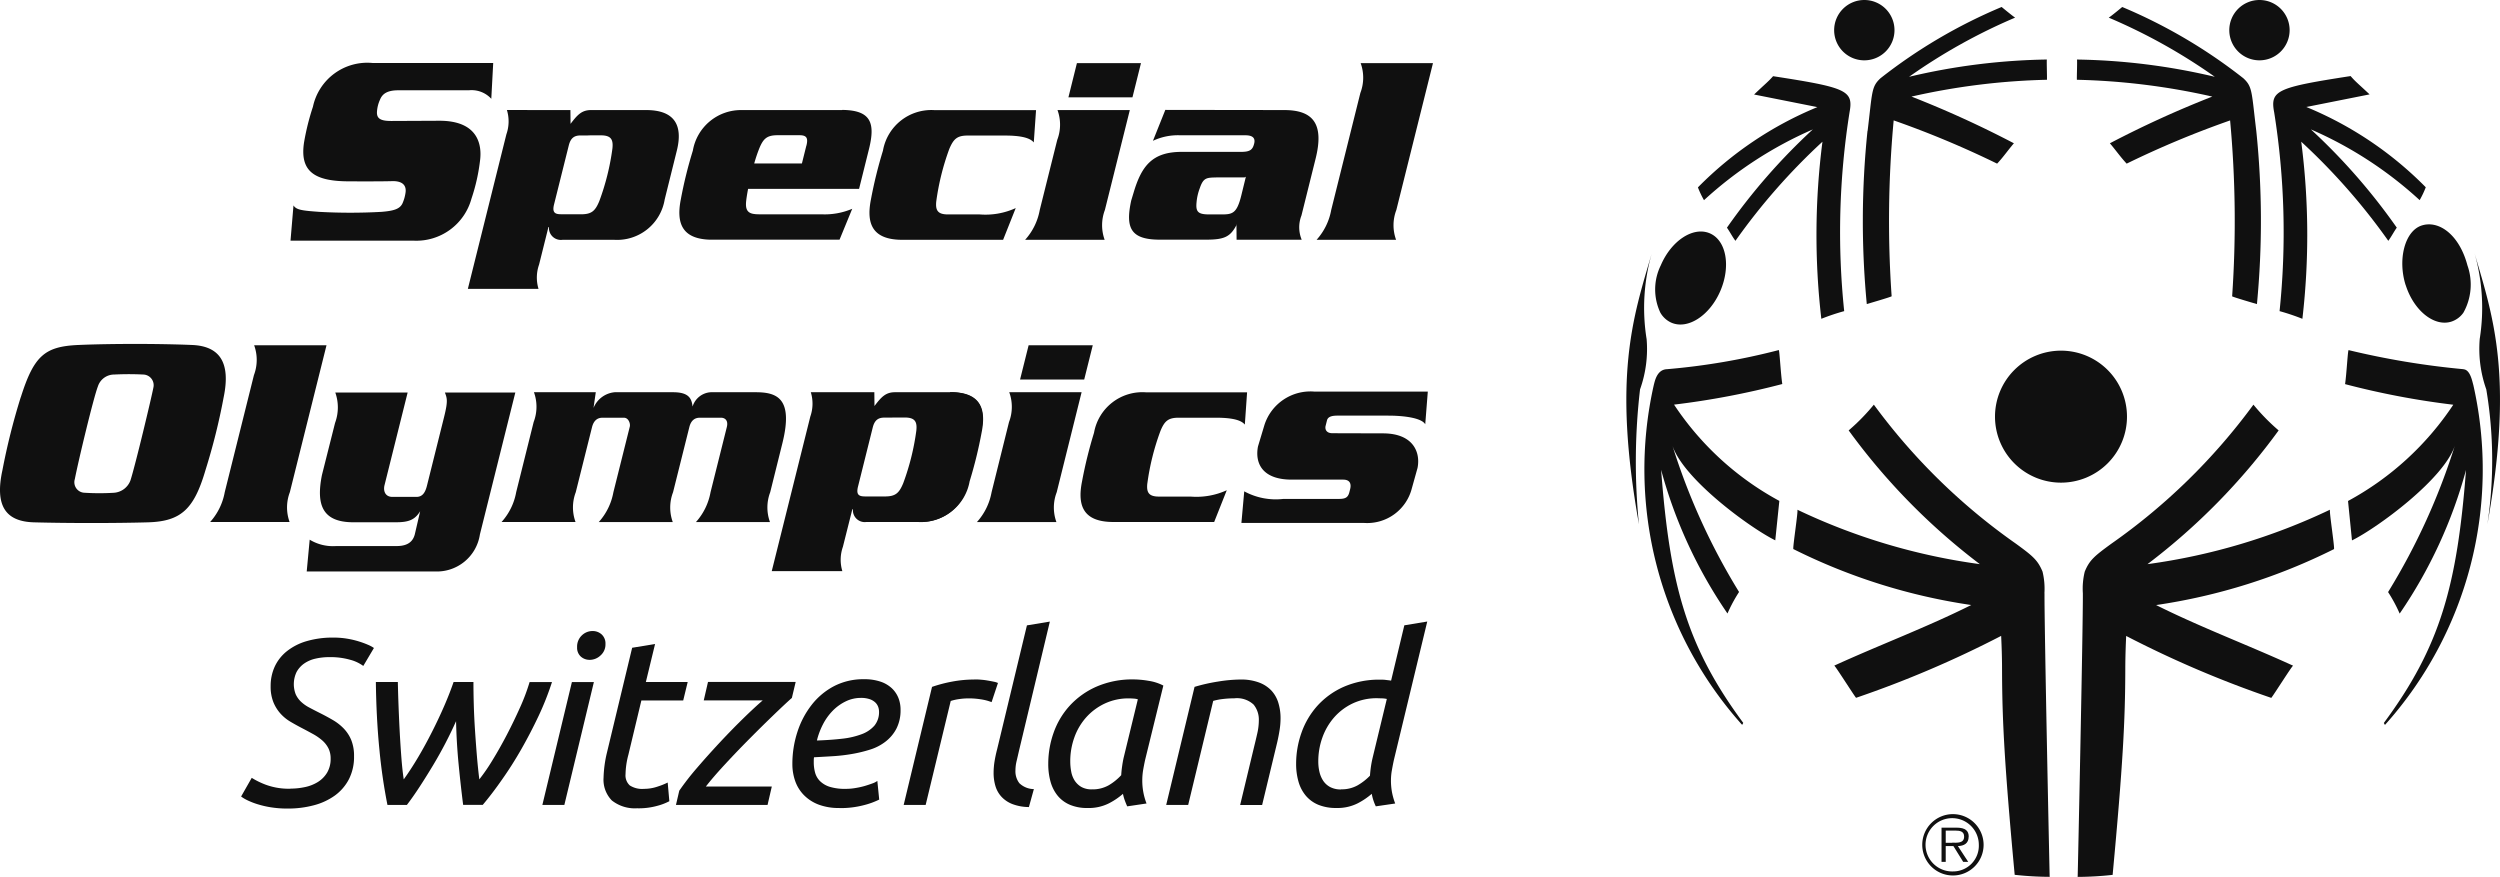 <svg xmlns="http://www.w3.org/2000/svg" xmlns:xlink="http://www.w3.org/1999/xlink" width="122.818" height="43.08" viewBox="0 0 122.818 43.08">
  <defs>
    <clipPath id="clip-path">
      <rect id="Rechteck_142" data-name="Rechteck 142" width="122.818" height="43.08" fill="none"/>
    </clipPath>
  </defs>
  <g id="Gruppe_3613" data-name="Gruppe 3613" transform="translate(0 0)">
    <g id="Gruppe_3612" data-name="Gruppe 3612" transform="translate(0 0)" clip-path="url(#clip-path)">
      <path id="Pfad_553" data-name="Pfad 553" d="M104.458,17.283c-.046.434.055.651.569.651h1.56a3.579,3.579,0,0,0,1.774-.312l-.62,1.559h-4.95c-1.465,0-1.782-.776-1.544-1.979a21.663,21.663,0,0,1,.591-2.4,2.412,2.412,0,0,1,2.542-1.991h4.979l-.111,1.587c-.187-.231-.648-.339-1.421-.339H106c-.515,0-.692.164-.9.651a12.112,12.112,0,0,0-.642,2.577" transform="translate(-58.461 -7.4)" fill="#101010"/>
      <path id="Pfad_554" data-name="Pfad 554" d="M59.48,12.808l.007.678c.347-.462.562-.678,1.01-.678h2.7c1.465,0,1.8.813,1.514,1.98l-.6,2.414a2.369,2.369,0,0,1-2.5,1.979H59.1a.585.585,0,0,1-.673-.624H58.4L57.94,20.4a1.922,1.922,0,0,0-.027,1.193H54.441L56.334,14a1.909,1.909,0,0,0,.026-1.194Zm-.474,5.12h1c.515,0,.694-.163.895-.651a11.928,11.928,0,0,0,.642-2.575c.047-.435-.054-.652-.569-.652h-.519l-.156.006H59.97c-.312,0-.481.137-.57.488l-.724,2.9c-.088.355.007.481.318.481Z" transform="translate(-31.457 -7.401)" fill="#101010"/>
      <path id="Pfad_555" data-name="Pfad 555" d="M87.051,12.809H82.136v0A2.4,2.4,0,0,0,79.717,14.8a21.212,21.212,0,0,0-.592,2.4c-.231,1.169.065,1.932,1.424,1.976l0,0h6.374l.624-1.518a3.455,3.455,0,0,1-1.52.271H82.947a1.616,1.616,0,0,1-.271-.023c-.311-.061-.377-.27-.34-.627.019-.173.052-.379.095-.6h5.452l.486-1.953c.328-1.314.077-1.911-1.318-1.925m-1.76,1.761-.216.868-2.343,0a7.469,7.469,0,0,1,.247-.735c.2-.487.379-.651.9-.651h1.083c.354,0,.425.149.333.515" transform="translate(-45.679 -7.401)" fill="#101010"/>
      <path id="Pfad_556" data-name="Pfad 556" d="M120.869,11.116a2.094,2.094,0,0,0,.011-1.465h3.554l-1.225,4.91a2.113,2.113,0,0,0-.012,1.464h-3.906a2.964,2.964,0,0,0,.718-1.464Zm4.113-3.77-.419,1.682h-3.146l.418-1.682Z" transform="translate(-68.929 -4.245)" fill="#101010"/>
      <path id="Pfad_557" data-name="Pfad 557" d="M139,12.808c1.355,0,2,.6,1.545,2.4l-.692,2.78a1.589,1.589,0,0,0,.013,1.192h-3.2l-.007-.787-.008.082c-.3.569-.61.7-1.478.7h-2.277c-1.438,0-1.7-.575-1.406-1.925l.115-.38c.393-1.329.928-2.008,2.365-2.008h2.916c.448,0,.57-.109.644-.408.085-.337-.171-.407-.44-.407H133.9a2.875,2.875,0,0,0-1.343.272l.608-1.519Zm-1.979,3.309h-1.327c-.492.013-.656,0-.833.522a2.589,2.589,0,0,0-.163.712c-.04.43.06.57.543.583h.746c.5,0,.7-.095.905-.909l.2-.817.03-.129a.127.127,0,0,1-.106.038" transform="translate(-75.916 -7.401)" fill="#101010"/>
      <path id="Pfad_558" data-name="Pfad 558" d="M155.356,8.811a2.1,2.1,0,0,0,.014-1.465h3.553l-1.8,7.216a2.09,2.09,0,0,0-.012,1.464h-3.906a2.971,2.971,0,0,0,.718-1.464Z" transform="translate(-88.525 -4.245)" fill="#101010"/>
      <path id="Pfad_559" data-name="Pfad 559" d="M33.951,14.328c.138.218.4.255,1.267.317a27.441,27.441,0,0,0,3.049,0c.648-.051.945-.15,1.063-.474a1.926,1.926,0,0,0,.123-.45c.057-.335-.1-.586-.617-.586,0,0-.527.021-2.224.01s-2.351-.54-2.142-1.912a11.94,11.94,0,0,1,.437-1.753,2.73,2.73,0,0,1,2.924-2.149h5.932l-.094,1.76a1.313,1.313,0,0,0-1.1-.419H39.107c-.517,0-.782.151-.906.464a1.67,1.67,0,0,0-.149.6c-.015.328.179.444.7.444l2.372-.011c2.04,0,2.055,1.364,2,1.888A9.2,9.2,0,0,1,42.694,14a2.809,2.809,0,0,1-2.832,2.061H33.805Z" transform="translate(-19.533 -4.237)" fill="#101010"/>
      <path id="Pfad_560" data-name="Pfad 560" d="M108.4,45.628c1.465,0,1.783.776,1.543,1.98a21.384,21.384,0,0,1-.589,2.4A2.416,2.416,0,0,1,106.811,52" transform="translate(-61.718 -26.365)" fill="#101010"/>
      <path id="Pfad_561" data-name="Pfad 561" d="M129.018,50.118c-.046.432.054.651.57.651h1.561a3.588,3.588,0,0,0,1.772-.312l-.619,1.56h-4.95c-1.465,0-1.782-.777-1.544-1.981a21.467,21.467,0,0,1,.591-2.4,2.412,2.412,0,0,1,2.543-1.99h4.977l-.111,1.587c-.187-.232-.647-.339-1.42-.339h-1.832c-.515,0-.694.165-.894.652a11.961,11.961,0,0,0-.643,2.577" transform="translate(-72.653 -26.373)" fill="#101010"/>
      <path id="Pfad_562" data-name="Pfad 562" d="M94.845,45.643l.007.678c.345-.461.562-.678,1.009-.678h2.7c1.466,0,1.8.814,1.513,1.98l-.6,2.413a2.37,2.37,0,0,1-2.5,1.981h-2.51a.584.584,0,0,1-.671-.625h-.029L93.3,53.238a1.923,1.923,0,0,0-.027,1.193H89.805L91.7,46.836a1.913,1.913,0,0,0,.024-1.193Zm-.475,5.12h1c.515,0,.693-.165.894-.65a11.945,11.945,0,0,0,.643-2.578c.047-.433-.054-.65-.571-.65h-.518l-.157.005h-.326c-.312,0-.482.137-.57.49l-.723,2.9c-.087.354.005.481.318.481Z" transform="translate(-51.891 -26.374)" fill="#101010"/>
      <path id="Pfad_563" data-name="Pfad 563" d="M26.606,41.644a2.108,2.108,0,0,0,.011-1.465h3.554l-1.8,7.216a2.1,2.1,0,0,0-.013,1.465H24.455a2.983,2.983,0,0,0,.717-1.465Z" transform="translate(-14.131 -23.216)" fill="#101010"/>
      <path id="Pfad_564" data-name="Pfad 564" d="M37.99,52.051c-1.516,0-1.845-.833-1.551-2.318l.645-2.561a2.188,2.188,0,0,0,.012-1.495H40.65l-1.137,4.557c-.069.285.04.57.388.57h1.181c.273,0,.424-.178.515-.541l.842-3.377c.2-.8.149-.923.042-1.208h3.459L44.2,52.649a2.137,2.137,0,0,1-2.23,1.817H35.692l.146-1.56a2.206,2.206,0,0,0,1.305.313h2.972c.613,0,.815-.287.89-.586l.26-1.124h0c-.252.407-.54.541-1.17.541Z" transform="translate(-20.624 -26.393)" fill="#101010"/>
      <path id="Pfad_565" data-name="Pfad 565" d="M62.995,45.643l-.111.773h0a1.242,1.242,0,0,1,1.043-.773h2.861c.771,0,.914.3.96.692h.007a.991.991,0,0,1,.891-.692h2.2c1.058,0,1.863.3,1.318,2.5l-.6,2.414a2.094,2.094,0,0,0-.011,1.465H67.915a2.979,2.979,0,0,0,.717-1.465l.8-3.2c.087-.344-.107-.461-.278-.461H68.1c-.246,0-.428.137-.509.461l-.8,3.2a2.1,2.1,0,0,0-.014,1.465H63.141a2.978,2.978,0,0,0,.719-1.465l.8-3.2c.054-.152-.051-.461-.278-.461H63.321c-.245,0-.427.137-.51.461l-.8,3.2A2.093,2.093,0,0,0,62,52.017H58.367a2.964,2.964,0,0,0,.718-1.465l.858-3.445a2.1,2.1,0,0,0,.014-1.465Z" transform="translate(-33.726 -26.374)" fill="#101010"/>
      <path id="Pfad_566" data-name="Pfad 566" d="M115.257,43.951a2.089,2.089,0,0,0,.011-1.465h3.555L117.6,47.4a2.091,2.091,0,0,0-.014,1.465H113.68A2.971,2.971,0,0,0,114.4,47.4Zm4.114-3.771-.42,1.682H115.8l.42-1.682Z" transform="translate(-65.687 -23.217)" fill="#101010"/>
      <path id="Pfad_567" data-name="Pfad 567" d="M151.413,47.629c1.482,0,1.856.921,1.7,1.7l-.279,1a2.262,2.262,0,0,1-2.359,1.7h-6.014l.139-1.552a3.241,3.241,0,0,0,1.926.372h2.731c.331,0,.447-.082.511-.344l.035-.137c.065-.26-.011-.466-.34-.466h-2.527c-1.482,0-1.815-.838-1.66-1.633l.314-1.044a2.372,2.372,0,0,1,2.455-1.648h5.573l-.126,1.606c-.182-.317-1.061-.425-1.815-.425h-2.512c-.317,0-.461.082-.5.233l-.069.274c-.035.153.024.357.34.357Z" transform="translate(-83.474 -26.339)" fill="#101010"/>
      <path id="Pfad_568" data-name="Pfad 568" d="M1.023,42.638C1.668,40.6,2.2,40.146,3.848,40.074s4.082-.065,5.588,0c1.324.055,1.913.822,1.552,2.567a30.734,30.734,0,0,1-.893,3.58c-.561,1.909-1.189,2.521-2.835,2.566-1.525.044-3.895.047-5.588,0C.295,48.75-.268,48,.12,46.221a32.19,32.19,0,0,1,.9-3.583m6.513-.458a.525.525,0,0,0-.487-.654,14.2,14.2,0,0,0-1.438,0,.84.84,0,0,0-.8.587c-.215.555-.948,3.611-1.132,4.55a.517.517,0,0,0,.488.671,11.637,11.637,0,0,0,1.437,0,.935.935,0,0,0,.809-.61c.247-.77,1.051-4.147,1.123-4.545" transform="translate(0 -23.126)" fill="#101010"/>
      <path id="Pfad_569" data-name="Pfad 569" d="M30.479,81.6a3.42,3.42,0,0,0,.714-.076,1.949,1.949,0,0,0,.633-.25,1.382,1.382,0,0,0,.453-.458,1.321,1.321,0,0,0,.174-.7,1.1,1.1,0,0,0-.11-.5,1.3,1.3,0,0,0-.3-.383,2.56,2.56,0,0,0-.453-.314q-.262-.145-.575-.308-.267-.139-.54-.3a2.091,2.091,0,0,1-.488-.4,1.921,1.921,0,0,1-.348-.563,2.041,2.041,0,0,1-.133-.778,2.282,2.282,0,0,1,.2-.963,2.1,2.1,0,0,1,.6-.76,2.832,2.832,0,0,1,.97-.493,4.544,4.544,0,0,1,1.318-.174,4.045,4.045,0,0,1,.662.052,4.388,4.388,0,0,1,.575.134,4.446,4.446,0,0,1,.459.168,1.552,1.552,0,0,1,.29.157l-.523.882a1.891,1.891,0,0,0-.632-.3,3.521,3.521,0,0,0-1.028-.133,3,3,0,0,0-.691.075,1.579,1.579,0,0,0-.551.238,1.226,1.226,0,0,0-.372.412,1.383,1.383,0,0,0-.046,1.1,1.173,1.173,0,0,0,.255.36,1.8,1.8,0,0,0,.4.285q.237.127.516.267.348.174.656.354a2.442,2.442,0,0,1,.54.424,1.812,1.812,0,0,1,.366.569,2.076,2.076,0,0,1,.133.789,2.4,2.4,0,0,1-.25,1.121,2.292,2.292,0,0,1-.685.8,3.114,3.114,0,0,1-1.033.482,4.914,4.914,0,0,1-1.294.163,5.11,5.11,0,0,1-.842-.064,4.637,4.637,0,0,1-.662-.157,3.559,3.559,0,0,1-.482-.191,1.844,1.844,0,0,1-.3-.18l.522-.917a3.821,3.821,0,0,0,.7.342,3.258,3.258,0,0,0,1.207.192" transform="translate(-16.21 -42.857)" fill="#101010"/>
      <path id="Pfad_570" data-name="Pfad 570" d="M48.812,84.151a9.2,9.2,0,0,0,.65-.946q.36-.586.708-1.254t.65-1.346a9.9,9.9,0,0,0,.464-1.237h1.1a14.013,14.013,0,0,1-.65,1.648q-.4.848-.853,1.643t-.952,1.5q-.494.708-.946,1.242h-.964q-.128-1.01-.226-2.032t-.122-2.078q-.232.523-.522,1.08t-.616,1.1q-.325.54-.65,1.039t-.627.894H44.3a27.01,27.01,0,0,1-.395-2.723q-.151-1.526-.174-3.314h1.08q.011.545.035,1.184t.058,1.283q.035.644.081,1.248t.116,1.068q.359-.5.714-1.1t.673-1.231q.319-.628.592-1.254t.47-1.2h.975q0,.522.017,1.12t.058,1.225q.041.626.092,1.248t.122,1.19" transform="translate(-25.266 -45.861)" fill="#101010"/>
      <path id="Pfad_571" data-name="Pfad 571" d="M64.193,81.972h-1.08l1.451-6.037h1.08Zm1.254-7.128A.641.641,0,0,1,65,74.682a.579.579,0,0,1-.18-.453.76.76,0,0,1,.232-.586.752.752,0,0,1,.522-.214.65.65,0,0,1,.453.168.6.6,0,0,1,.186.47.715.715,0,0,1-.244.563.777.777,0,0,1-.522.215" transform="translate(-36.468 -42.428)" fill="#101010"/>
      <path id="Pfad_572" data-name="Pfad 572" d="M71.917,83.008a1.815,1.815,0,0,1-1.277-.383,1.459,1.459,0,0,1-.406-1.115,5.938,5.938,0,0,1,.163-1.219l1.242-5.166,1.126-.186-.453,1.869h2.055l-.22.906H72.092l-.639,2.67a3.927,3.927,0,0,0-.139.952.668.668,0,0,0,.209.552,1.124,1.124,0,0,0,.7.168,2.05,2.05,0,0,0,.662-.11,3.5,3.5,0,0,0,.5-.2l.081.917a2.771,2.771,0,0,1-.592.227,3.412,3.412,0,0,1-.952.122" transform="translate(-40.583 -43.302)" fill="#101010"/>
      <path id="Pfad_573" data-name="Pfad 573" d="M84.348,80.146q-.337.3-.911.853t-1.2,1.184q-.627.633-1.2,1.254T80.123,84.5h3.239l-.209.905h-4.5l.163-.7a13.05,13.05,0,0,1,.882-1.132q.534-.621,1.109-1.237t1.132-1.161q.557-.545.975-.905H80.018l.209-.906h4.307Z" transform="translate(-45.445 -45.861)" fill="#101010"/>
      <path id="Pfad_574" data-name="Pfad 574" d="M94.515,85.365a2.8,2.8,0,0,1-1.022-.168,2.027,2.027,0,0,1-.72-.465,1.858,1.858,0,0,1-.429-.691,2.491,2.491,0,0,1-.139-.835,5.069,5.069,0,0,1,.244-1.568,4.3,4.3,0,0,1,.7-1.335,3.391,3.391,0,0,1,1.1-.923,3.12,3.12,0,0,1,1.475-.342,2.454,2.454,0,0,1,.819.122,1.517,1.517,0,0,1,.557.331,1.331,1.331,0,0,1,.32.482,1.559,1.559,0,0,1,.1.563,1.974,1.974,0,0,1-.2.923,1.93,1.93,0,0,1-.523.632,2.39,2.39,0,0,1-.76.4,6.705,6.705,0,0,1-.906.22,8.577,8.577,0,0,1-.952.11q-.483.029-.911.052a1.222,1.222,0,0,0-.012.151v.092a1.921,1.921,0,0,0,.064.505.939.939,0,0,0,.238.418,1.192,1.192,0,0,0,.482.285,2.569,2.569,0,0,0,.807.1,2.732,2.732,0,0,0,.458-.041,3.777,3.777,0,0,0,.453-.1c.143-.043.271-.085.383-.127a.876.876,0,0,0,.238-.122l.092.917a3.773,3.773,0,0,1-.749.273,4.5,4.5,0,0,1-1.213.145m-1.1-3.32q.673-.023,1.231-.087a3.931,3.931,0,0,0,.963-.221,1.539,1.539,0,0,0,.633-.423,1.042,1.042,0,0,0,.226-.7.668.668,0,0,0-.041-.22.581.581,0,0,0-.139-.215.752.752,0,0,0-.273-.163,1.269,1.269,0,0,0-.43-.064,1.7,1.7,0,0,0-.76.174,2.29,2.29,0,0,0-.633.458,2.766,2.766,0,0,0-.476.662,3.58,3.58,0,0,0-.3.8" transform="translate(-53.278 -45.67)" fill="#101010"/>
      <path id="Pfad_575" data-name="Pfad 575" d="M108.616,79.065c.093,0,.2,0,.314.011a3.37,3.37,0,0,1,.342.041c.112.019.215.039.308.058a.933.933,0,0,1,.209.064l-.313.941a2.422,2.422,0,0,0-.534-.139,3.785,3.785,0,0,0-.58-.046,3.379,3.379,0,0,0-.482.035,2.449,2.449,0,0,0-.412.093l-1.231,5.108h-1.08l1.393-5.8a6.755,6.755,0,0,1,1-.262,5.9,5.9,0,0,1,1.068-.1" transform="translate(-60.762 -45.686)" fill="#101010"/>
      <path id="Pfad_576" data-name="Pfad 576" d="M116.876,78.678q-.058.255-.116.5a2,2,0,0,0-.058.464.955.955,0,0,0,.192.627,1.048,1.048,0,0,0,.713.29l-.244.882a2.306,2.306,0,0,1-.807-.145,1.442,1.442,0,0,1-.534-.354,1.334,1.334,0,0,1-.3-.523,2.233,2.233,0,0,1-.093-.662,3.545,3.545,0,0,1,.046-.557q.047-.29.128-.6l1.463-6.084,1.126-.186Z" transform="translate(-66.816 -41.793)" fill="#101010"/>
      <path id="Pfad_577" data-name="Pfad 577" d="M125.863,85.3c-.039-.085-.077-.18-.116-.284a2.162,2.162,0,0,1-.093-.331,3.461,3.461,0,0,1-.685.464,2.2,2.2,0,0,1-1.056.232,2.146,2.146,0,0,1-.877-.163,1.569,1.569,0,0,1-.6-.453,1.9,1.9,0,0,1-.342-.685,3.216,3.216,0,0,1-.11-.871,4.557,4.557,0,0,1,.261-1.52,3.884,3.884,0,0,1,.784-1.324,3.925,3.925,0,0,1,1.312-.941,4.414,4.414,0,0,1,1.846-.36,4.53,4.53,0,0,1,.732.07,2.31,2.31,0,0,1,.719.232l-.894,3.645q-.058.267-.1.511a3.115,3.115,0,0,0-.041.511,3.117,3.117,0,0,0,.209,1.126Zm-1.73-.835a1.593,1.593,0,0,0,.835-.209,2.688,2.688,0,0,0,.6-.488c.008-.132.021-.269.041-.412s.044-.288.076-.435l.7-2.879a.763.763,0,0,0-.191-.035q-.134-.011-.238-.011a2.731,2.731,0,0,0-1.2.255,2.845,2.845,0,0,0-.911.679,2.99,2.99,0,0,0-.58.987,3.444,3.444,0,0,0-.2,1.178,2.672,2.672,0,0,0,.046.494,1.232,1.232,0,0,0,.168.441.975.975,0,0,0,.325.313,1.017,1.017,0,0,0,.528.122" transform="translate(-70.486 -45.686)" fill="#101010"/>
      <path id="Pfad_578" data-name="Pfad 578" d="M136.786,85.23h-1.08l1.393-5.8a8.594,8.594,0,0,1,1.155-.261,7.182,7.182,0,0,1,1.108-.1,2.506,2.506,0,0,1,.9.145,1.6,1.6,0,0,1,.61.395,1.545,1.545,0,0,1,.342.6,2.572,2.572,0,0,1,.11.772,3.659,3.659,0,0,1-.046.563c-.031.2-.07.4-.116.6l-.743,3.088h-1.08l.685-2.856q.081-.324.157-.662a2.924,2.924,0,0,0,.076-.639A1.168,1.168,0,0,0,140,80.3a1.2,1.2,0,0,0-.952-.307,4.575,4.575,0,0,0-.569.035,2.747,2.747,0,0,0-.464.092Z" transform="translate(-78.414 -45.686)" fill="#101010"/>
      <path id="Pfad_579" data-name="Pfad 579" d="M155.486,80.141a3.227,3.227,0,0,0,.046.54,3.3,3.3,0,0,0,.163.586l-.952.139a2.384,2.384,0,0,1-.2-.615,3.469,3.469,0,0,1-.685.464,2.2,2.2,0,0,1-1.056.232,2.262,2.262,0,0,1-.882-.157,1.606,1.606,0,0,1-.616-.447,1.863,1.863,0,0,1-.36-.691,3.124,3.124,0,0,1-.116-.876,4.557,4.557,0,0,1,.261-1.52,3.938,3.938,0,0,1,.778-1.324,3.833,3.833,0,0,1,1.294-.935,4.334,4.334,0,0,1,1.811-.354c.085,0,.17,0,.255.012s.174.019.267.035l.65-2.717,1.126-.186-1.637,6.791q-.058.267-.1.511a2.74,2.74,0,0,0-.046.511m-2.461.43a1.6,1.6,0,0,0,.83-.2,2.783,2.783,0,0,0,.6-.47c.008-.124.022-.257.041-.4s.048-.3.087-.47l.7-2.9a1.388,1.388,0,0,0-.232-.029c-.085,0-.167-.006-.244-.006a2.737,2.737,0,0,0-1.2.255,2.817,2.817,0,0,0-.911.685,3.065,3.065,0,0,0-.58.993,3.454,3.454,0,0,0-.2,1.178,2.19,2.19,0,0,0,.058.511,1.335,1.335,0,0,0,.185.435.937.937,0,0,0,.343.308,1.1,1.1,0,0,0,.528.116" transform="translate(-87.153 -41.793)" fill="#101010"/>
      <path id="Pfad_580" data-name="Pfad 580" d="M193.4,31.42c.809.348,1.887-.355,2.405-1.569s.288-2.477-.522-2.823-1.886.355-2.405,1.569a2.676,2.676,0,0,0-.022,2.332,1.184,1.184,0,0,0,.543.491" transform="translate(-111.286 -15.566)" fill="#101010"/>
      <path id="Pfad_581" data-name="Pfad 581" d="M214.915,2.964a1.482,1.482,0,1,0-1.481-1.481,1.48,1.48,0,0,0,1.481,1.481" transform="translate(-123.327 0)" fill="#101010"/>
      <path id="Pfad_582" data-name="Pfad 582" d="M217,6.9a42.98,42.98,0,0,0-.035,8.508s1.223-.355,1.221-.383a53.459,53.459,0,0,1,.1-8.64,46.856,46.856,0,0,1,5.082,2.125c.3-.317.542-.672.824-1a50.493,50.493,0,0,0-5.031-2.294,33.317,33.317,0,0,1,6.653-.826c.016,0-.022-1,0-.995a31.244,31.244,0,0,0-6.772.849,27.99,27.99,0,0,1,5.21-2.907c-.127-.08-.662-.523-.662-.523a25.682,25.682,0,0,0-5.95,3.5c-.454.421-.4.652-.634,2.585" transform="translate(-125.255 -0.471)" fill="#101010"/>
      <path id="Pfad_583" data-name="Pfad 583" d="M197.88,14.956a19.265,19.265,0,0,1,5.344-3.475,29.864,29.864,0,0,0-4.218,4.827c.148.21.263.441.417.646a30.807,30.807,0,0,1,4.275-4.869,35.773,35.773,0,0,0-.055,8.7,10.755,10.755,0,0,1,1.123-.377,37.524,37.524,0,0,1,.266-9.788c.193-1.056-.172-1.2-3.759-1.754-.235.269-.4.389-.933.9l3.109.619a17.677,17.677,0,0,0-5.869,3.944,4.7,4.7,0,0,0,.3.632" transform="translate(-114.166 -5.123)" fill="#101010"/>
      <path id="Pfad_584" data-name="Pfad 584" d="M260.894,2.964a1.482,1.482,0,1,0-1.48-1.481,1.481,1.481,0,0,0,1.48,1.481" transform="translate(-149.895 0)" fill="#101010"/>
      <path id="Pfad_585" data-name="Pfad 585" d="M241.671,4.389a33.384,33.384,0,0,1,6.654.826,50.51,50.51,0,0,0-5.031,2.294c.28.329.528.684.824,1A46.729,46.729,0,0,1,249.2,6.386a53.7,53.7,0,0,1,.1,8.64c0,.028,1.218.383,1.218.383a42.937,42.937,0,0,0-.032-8.508c-.235-1.933-.181-2.164-.634-2.585A25.67,25.67,0,0,0,243.9.814s-.532.443-.662.523a27.89,27.89,0,0,1,5.211,2.906,31.246,31.246,0,0,0-6.774-.848c.025,0-.016.994,0,.994" transform="translate(-139.641 -0.47)" fill="#101010"/>
      <path id="Pfad_586" data-name="Pfad 586" d="M264.571,10.62a37.483,37.483,0,0,1,.269,9.789,10.764,10.764,0,0,1,1.121.377,35.6,35.6,0,0,0-.057-8.7,30.75,30.75,0,0,1,4.278,4.869c.152-.206.267-.437.416-.647a29.887,29.887,0,0,0-4.22-4.827,19.239,19.239,0,0,1,5.344,3.475,4.469,4.469,0,0,0,.3-.632,17.686,17.686,0,0,0-5.868-3.944l3.108-.619c-.537-.506-.7-.627-.932-.9-3.588.555-3.954.7-3.761,1.753" transform="translate(-152.851 -5.124)" fill="#101010"/>
      <path id="Pfad_587" data-name="Pfad 587" d="M190.245,33.672a9.677,9.677,0,0,1,.259-4.212c-.941,3.185-1.925,6.091-.634,13.315a30.7,30.7,0,0,1,.054-6.624,5.889,5.889,0,0,0,.322-2.479" transform="translate(-109.353 -17.022)" fill="#101010"/>
      <path id="Pfad_588" data-name="Pfad 588" d="M197.883,40.74a32.758,32.758,0,0,1-5.49.938c-.485.022-.586.574-.641.778a18.809,18.809,0,0,0,4.34,16.694s.059-.088.053-.1c-2.778-3.757-3.6-6.765-4.033-12.428a23.135,23.135,0,0,0,3.26,7.057,7.371,7.371,0,0,1,.569-1.057,31.834,31.834,0,0,1-3.292-7.249c.491,1.665,3.839,4.106,5.071,4.712l.2-1.937a14.446,14.446,0,0,1-5.173-4.73,39.377,39.377,0,0,0,5.318-1.012c-.078-.5-.136-1.68-.175-1.671" transform="translate(-110.506 -23.54)" fill="#101010"/>
      <path id="Pfad_589" data-name="Pfad 589" d="M278.71,41.678a39.516,39.516,0,0,1-5.649-.938c-.04-.009-.1,1.174-.174,1.671a39.364,39.364,0,0,0,5.316,1.012,14.465,14.465,0,0,1-5.171,4.729l.194,1.937c1.234-.607,4.579-3.047,5.071-4.712A31.973,31.973,0,0,1,275,52.627a7.286,7.286,0,0,1,.569,1.057,23.172,23.172,0,0,0,3.26-7.057c-.436,5.663-1.255,8.67-4.035,12.427-.005.008.052.1.052.1a18.807,18.807,0,0,0,4.343-16.694c-.057-.2-.157-.755-.483-.778" transform="translate(-157.68 -23.54)" fill="#101010"/>
      <path id="Pfad_590" data-name="Pfad 590" d="M279.717,29.1c.4,1.257,1.406,2.059,2.244,1.791a1.167,1.167,0,0,0,.589-.437,2.829,2.829,0,0,0,.2-2.323c-.4-1.516-1.407-2.23-2.244-1.963s-1.192,1.674-.792,2.932" transform="translate(-161.531 -15.091)" fill="#101010"/>
      <path id="Pfad_591" data-name="Pfad 591" d="M287.949,29.46a9.752,9.752,0,0,1,.256,4.212,5.952,5.952,0,0,0,.322,2.479,21.043,21.043,0,0,1,.055,6.624c1.291-7.224.306-10.13-.633-13.315" transform="translate(-166.383 -17.022)" fill="#101010"/>
      <path id="Pfad_592" data-name="Pfad 592" d="M238.635,44.051a3.242,3.242,0,1,0-3.242,3.241,3.242,3.242,0,0,0,3.242-3.241" transform="translate(-134.142 -23.581)" fill="#101010"/>
      <path id="Pfad_593" data-name="Pfad 593" d="M254.159,52.251a30.257,30.257,0,0,1-8.964,2.674,31.4,31.4,0,0,0,6.443-6.57A10.012,10.012,0,0,1,250.4,47.09a29.983,29.983,0,0,1-6.987,6.835c-.821.6-1.068.8-1.3,1.367a3.51,3.51,0,0,0-.093,1.067c.011,1.605-.25,13.863-.255,13.931a16.417,16.417,0,0,0,1.718-.1c.509-5.459.615-7.6.622-10.055,0-.887.042-1.606.042-1.683a52.207,52.207,0,0,0,7.13,3.043c.138-.172,1.036-1.6,1.073-1.581-2.243-1.025-4.534-1.882-6.732-2.979a28.872,28.872,0,0,0,8.738-2.748c.049-.027-.247-1.909-.194-1.934" transform="translate(-139.695 -27.21)" fill="#101010"/>
      <path id="Pfad_594" data-name="Pfad 594" d="M221.008,56.359a3.577,3.577,0,0,0-.093-1.067c-.236-.568-.481-.768-1.3-1.367a30.025,30.025,0,0,1-6.987-6.835,10.059,10.059,0,0,1-1.237,1.265,31.416,31.416,0,0,0,6.444,6.57,30.23,30.23,0,0,1-8.965-2.674c.054.025-.242,1.907-.195,1.934a28.892,28.892,0,0,0,8.737,2.748c-2.2,1.1-4.488,1.953-6.73,2.978.035-.016.934,1.409,1.071,1.581a51.978,51.978,0,0,0,7.13-3.043c0,.077.043.8.043,1.683.007,2.453.114,4.595.621,10.055a16.483,16.483,0,0,0,1.719.1c-.005-.067-.265-12.325-.254-13.93" transform="translate(-120.571 -27.21)" fill="#101010"/>
      <path id="Pfad_595" data-name="Pfad 595" d="M227.27,96.756c0-.279-.15-.445-.6-.445h-.736v1.682h.206v-.777h.377l.482.777h.247l-.509-.777c.3-.007.529-.13.529-.46m-.811.3h-.315v-.6h.481c.208,0,.423.032.423.294,0,.341-.351.3-.589.3" transform="translate(-130.552 -55.651)" fill="#101010"/>
      <path id="Pfad_596" data-name="Pfad 596" d="M225.2,94.738a1.507,1.507,0,1,0,1.5,1.5,1.51,1.51,0,0,0-1.5-1.5m0,2.815a1.309,1.309,0,1,1,1.265-1.31,1.261,1.261,0,0,1-1.265,1.31" transform="translate(-129.251 -54.742)" fill="#101010"/>
    </g>
  </g>
</svg>
